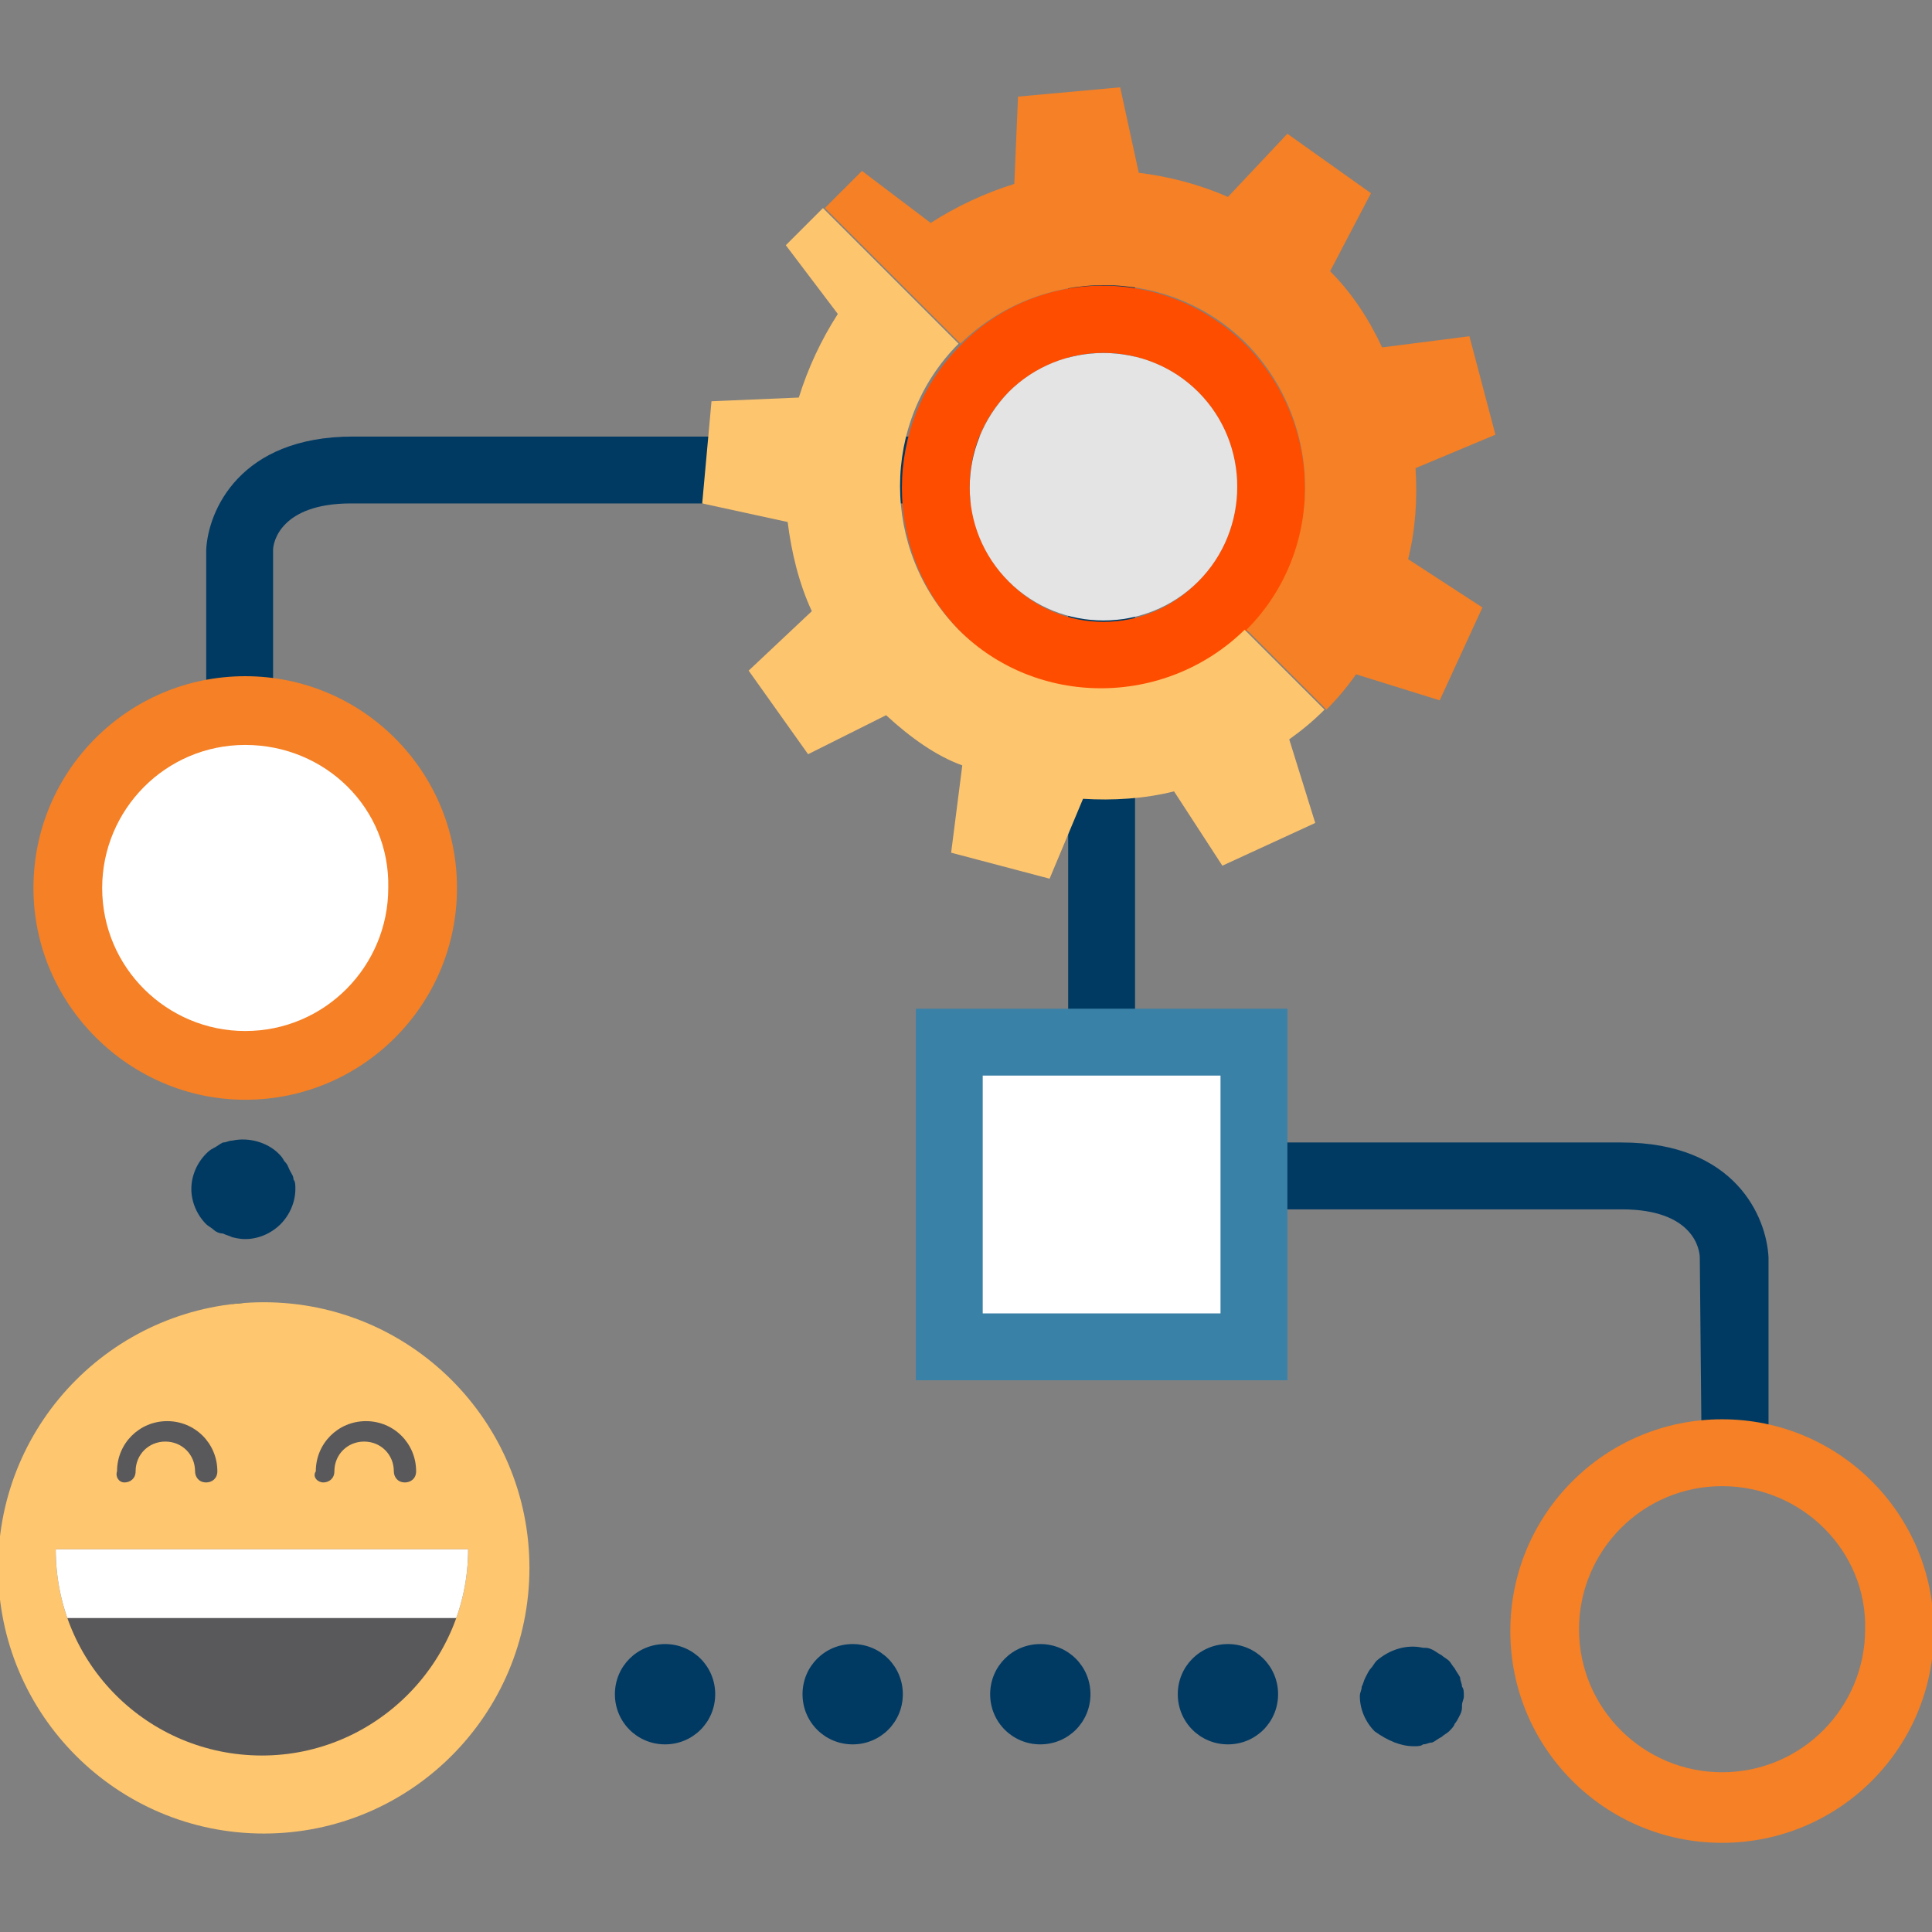 <?xml version="1.0" encoding="utf-8"?>
<!-- Generator: Adobe Illustrator 26.3.1, SVG Export Plug-In . SVG Version: 6.00 Build 0)  -->
<svg version="1.1" id="a" xmlns="http://www.w3.org/2000/svg" xmlns:xlink="http://www.w3.org/1999/xlink" x="0px" y="0px" viewBox="0 0 104 104" style="enable-background:new 0 0 104 104;" xml:space="preserve">
  <rect x="0" y="0" width="104" height="104" fill="#808080" stroke="none"/>
  <style type="text/css">
	.st0{fill:#003A63;}
	.st1{fill:#FFFFFF;}
	.st2{fill:#F58025;}
	.st3{fill:#FF4D00;}
	.st4{fill:#FDC56E;}
	.st5{fill:#E4E4E5;}
	.st6{fill:#3A81A7;}
	.st7{fill:#FEC66E;}
	.st8{fill:#59595B;}
	.st9{clip-path:url(#SVGID_00000183964595813358231150000000828445404855423906_);fill:#FFFFFF;}
</style>
  <g>
    <path class="st0" d="M11.1,37.4h3.6v-7.8c0-0.4,0.4-2.5,4.2-2.5h38v-3.6H19c-6.1,0-7.8,4-7.9,6.1V37.4z" />
    <path class="st1" d="M13.2,38.2c5.3,0,9.6,4.3,9.6,9.6c0,5.3-4.3,9.6-9.6,9.6c-5.3,0-9.6-4.3-9.6-9.6C3.7,42.5,7.9,38.2,13.2,38.2" />
    <path class="st2" d="M13.2,59.2C7,59.2,1.8,54.1,1.8,47.8c0-6.3,5.1-11.4,11.4-11.4c6.3,0,11.4,5.1,11.4,11.4
		C24.6,54.1,19.5,59.2,13.2,59.2 M13.2,40.1c-4.3,0-7.7,3.5-7.7,7.7c0,4.3,3.5,7.7,7.7,7.7c4.3,0,7.7-3.5,7.7-7.7
		C21,43.5,17.5,40.1,13.2,40.1" />
    <path class="st0" d="M91.6,78.2h3.6V67.7c-0.1-2.2-1.8-6.2-7.9-6.2H61.4v3.6h25.9c3.9,0,4.2,2.2,4.2,2.6L91.6,78.2z" />
    <path class="st0" d="M13.2,66.7c0.7,0,1.4-0.3,1.9-0.8c0.5-0.5,0.8-1.2,0.8-1.9c0-0.2,0-0.4-0.1-0.5c0-0.2-0.1-0.3-0.2-0.5
		c-0.1-0.2-0.1-0.3-0.3-0.5c-0.1-0.2-0.2-0.3-0.3-0.4c-0.6-0.6-1.6-0.9-2.5-0.7c-0.2,0-0.3,0.1-0.5,0.1c-0.2,0.1-0.3,0.2-0.5,0.3
		c-0.2,0.1-0.3,0.2-0.4,0.3c-0.5,0.5-0.8,1.2-0.8,1.9c0,0.7,0.3,1.4,0.8,1.9c0.1,0.1,0.3,0.2,0.4,0.3c0.1,0.1,0.3,0.2,0.5,0.2
		c0.2,0.1,0.3,0.1,0.5,0.2C12.9,66.7,13.1,66.7,13.2,66.7" />
    <path class="st0" d="M13.2,75.5c0.7,0,1.4-0.3,1.9-0.8c0.1-0.1,0.2-0.3,0.3-0.4c0.1-0.1,0.2-0.3,0.3-0.5c0.1-0.2,0.1-0.3,0.2-0.5
		c0-0.2,0.1-0.3,0.1-0.5c0-0.2,0-0.4-0.1-0.5c0-0.2-0.1-0.4-0.2-0.5c-0.1-0.2-0.1-0.3-0.3-0.5c-0.1-0.2-0.2-0.3-0.3-0.4
		c-0.6-0.6-1.6-0.9-2.5-0.7c-0.2,0-0.3,0.1-0.5,0.1c-0.2,0.1-0.3,0.2-0.5,0.3c-0.2,0.1-0.3,0.2-0.4,0.3c-0.5,0.5-0.8,1.2-0.8,1.9
		c0,0.7,0.3,1.4,0.8,1.9c0.1,0.1,0.3,0.2,0.4,0.3c0.1,0.1,0.3,0.2,0.5,0.3c0.2,0.1,0.3,0.1,0.5,0.2C12.9,75.5,13.1,75.5,13.2,75.5" />
    <path class="st0" d="M38.5,91.2c0,1.5-1.2,2.7-2.7,2.7c-1.5,0-2.7-1.2-2.7-2.7c0-1.5,1.2-2.7,2.7-2.7
		C37.3,88.5,38.5,89.7,38.5,91.2 M48.6,91.2c0,1.5-1.2,2.7-2.7,2.7c-1.5,0-2.7-1.2-2.7-2.7c0-1.5,1.2-2.7,2.7-2.7
		C47.4,88.5,48.6,89.7,48.6,91.2 M58.7,91.2c0,1.5-1.2,2.7-2.7,2.7c-1.5,0-2.7-1.2-2.7-2.7c0-1.5,1.2-2.7,2.7-2.7
		C57.5,88.5,58.7,89.7,58.7,91.2 M68.8,91.2c0,1.5-1.2,2.7-2.7,2.7c-1.5,0-2.7-1.2-2.7-2.7c0-1.5,1.2-2.7,2.7-2.7
		C67.6,88.5,68.8,89.7,68.8,91.2" />
    <path class="st0" d="M76.1,94c0.2,0,0.4,0,0.5-0.1c0.2,0,0.3-0.1,0.5-0.1c0.2-0.1,0.3-0.2,0.5-0.3c0.1-0.1,0.3-0.2,0.4-0.3
		c0.1-0.1,0.3-0.3,0.3-0.4c0.1-0.1,0.2-0.3,0.3-0.5c0.1-0.2,0.1-0.3,0.1-0.5c0-0.2,0.1-0.3,0.1-0.5c0-0.2,0-0.4-0.1-0.5
		c0-0.2-0.1-0.3-0.1-0.5c-0.1-0.2-0.2-0.3-0.3-0.5c-0.1-0.1-0.2-0.3-0.3-0.4c-0.1-0.1-0.3-0.2-0.4-0.3c-0.2-0.1-0.3-0.2-0.5-0.3
		c-0.2-0.1-0.3-0.1-0.5-0.1c-0.9-0.2-1.8,0.1-2.5,0.7c-0.1,0.1-0.2,0.3-0.3,0.4c-0.1,0.1-0.2,0.3-0.3,0.5c-0.1,0.2-0.1,0.3-0.2,0.5
		c0,0.2-0.1,0.3-0.1,0.5c0,0.7,0.3,1.4,0.8,1.9C74.7,93.7,75.4,94,76.1,94" />
    <rect x="57.5" y="11.2" class="st0" width="3.6" height="49.4" />
    <path class="st3" d="M51.7,18.6c-4.2,4.2-4.2,11.1,0,15.4c4.2,4.2,11.1,4.2,15.4,0c4.2-4.2,4.2-11.1,0-15.4
		C62.8,14.3,55.9,14.3,51.7,18.6 M54.3,31.3c-2.8-2.8-2.8-7.4,0-10.2c2.8-2.8,7.4-2.8,10.2,0c2.8,2.8,2.8,7.4,0,10.2
		C61.7,34.2,57.1,34.2,54.3,31.3" />
    <path class="st4" d="M47.7,38.5l-4.2,2.1l-3.2-4.5l3.4-3.2c-0.7-1.5-1.1-3.2-1.3-4.8l-4.6-1l0.5-5.5l4.7-0.2
		c0.5-1.6,1.2-3.1,2.1-4.5l-2.8-3.7l2-2l7.3,7.3c-4.2,4.2-4.2,11.1,0,15.4c4.2,4.2,11.1,4.2,15.4,0l4.3,4.3
		c-0.6,0.6-1.2,1.1-1.9,1.6l1.4,4.5l-5,2.3l-2.6-4c-1.6,0.4-3.3,0.5-4.9,0.4l-1.8,4.3l-5.3-1.4l0.6-4.7C50.4,40.7,49,39.7,47.7,38.5
		" />
    <path class="st2" d="M67.1,33.9c4.2-4.2,4.2-11.1,0-15.4c-4.2-4.2-11.1-4.2-15.4,0l-7.3-7.3l2-2l3.7,2.8c1.4-0.9,2.9-1.6,4.5-2.1
		l0.2-4.7l5.5-0.5l1,4.6c1.6,0.2,3.2,0.6,4.8,1.3l3.2-3.4l4.5,3.2l-2.2,4.2c1.2,1.2,2.1,2.6,2.8,4.1l4.7-0.6l1.4,5.3l-4.3,1.8
		c0.1,1.7,0,3.3-0.4,4.9l4,2.6l-2.3,5L73,36.3c-0.5,0.7-1,1.3-1.6,1.9L67.1,33.9z" />
    <path class="st5" d="M54.3,31.3c2.8,2.8,7.4,2.8,10.2,0c2.8-2.8,2.8-7.4,0-10.2c-2.8-2.8-7.4-2.8-10.2,0
		C51.5,24,51.5,28.5,54.3,31.3" />
    <rect x="51.1" y="56.1" class="st1" width="16.4" height="16.4" />
    <path class="st6" d="M49.3,54.3h20v20h-20V54.3z M65.7,57.9H52.9v12.8h12.8V57.9z" />
    <g>
      <circle class="st7" cx="14.2" cy="84.4" r="14.3" />
      <g>
        <g>
          <path class="st8" d="M17.4,79.8c0.3,0,0.6-0.2,0.6-0.6c0-0.9,0.7-1.6,1.6-1.6c0.9,0,1.6,0.7,1.6,1.6c0,0.3,0.2,0.6,0.6,0.6
					c0.3,0,0.6-0.2,0.6-0.6c0-1.5-1.2-2.7-2.7-2.7c-1.5,0-2.7,1.2-2.7,2.7C16.8,79.5,17.1,79.8,17.4,79.8z" />
        </g>
        <g>
          <path class="st8" d="M6.7,79.8c0.3,0,0.6-0.2,0.6-0.6c0-0.9,0.7-1.6,1.6-1.6c0.9,0,1.6,0.7,1.6,1.6c0,0.3,0.2,0.6,0.6,0.6
					c0.3,0,0.6-0.2,0.6-0.6c0-1.5-1.2-2.7-2.7-2.7c-1.5,0-2.7,1.2-2.7,2.7C6.2,79.5,6.4,79.8,6.7,79.8z" />
        </g>
      </g>
      <path class="st8" d="M3,83.4c0,6.2,5,11.1,11.1,11.1s11.1-5,11.1-11.1H3z" />
      <g>
        <defs>
          <path id="SVGID_1_" d="M3,83.4c0,6.2,5,11.1,11.1,11.1s11.1-5,11.1-11.1H3z" />
        </defs>
        <clipPath id="SVGID_00000101072607381727500410000014742602723076571031_">
          <use xlink:href="#SVGID_1_" style="overflow:visible;" />
        </clipPath>
        <path style="clip-path:url(#SVGID_00000101072607381727500410000014742602723076571031_);fill:#FFFFFF;" d="M3,83.4h22.3
				c0,1.3,0.7,2.5,0.3,3.7H2.7C2.7,87.1,3,85.9,3,83.4z" />
      </g>
    </g>
    <path class="st2" d="M92.7,99.2c-6.3,0-11.4-5.1-11.4-11.4c0-6.3,5.1-11.4,11.4-11.4c6.3,0,11.4,5.1,11.4,11.4
		C104.1,94.1,99,99.2,92.7,99.2 M92.7,80c-4.3,0-7.7,3.5-7.7,7.7c0,4.3,3.5,7.7,7.7,7.7c4.3,0,7.7-3.5,7.7-7.7
		C100.5,83.5,97,80,92.7,80" />
  </g>
</svg>